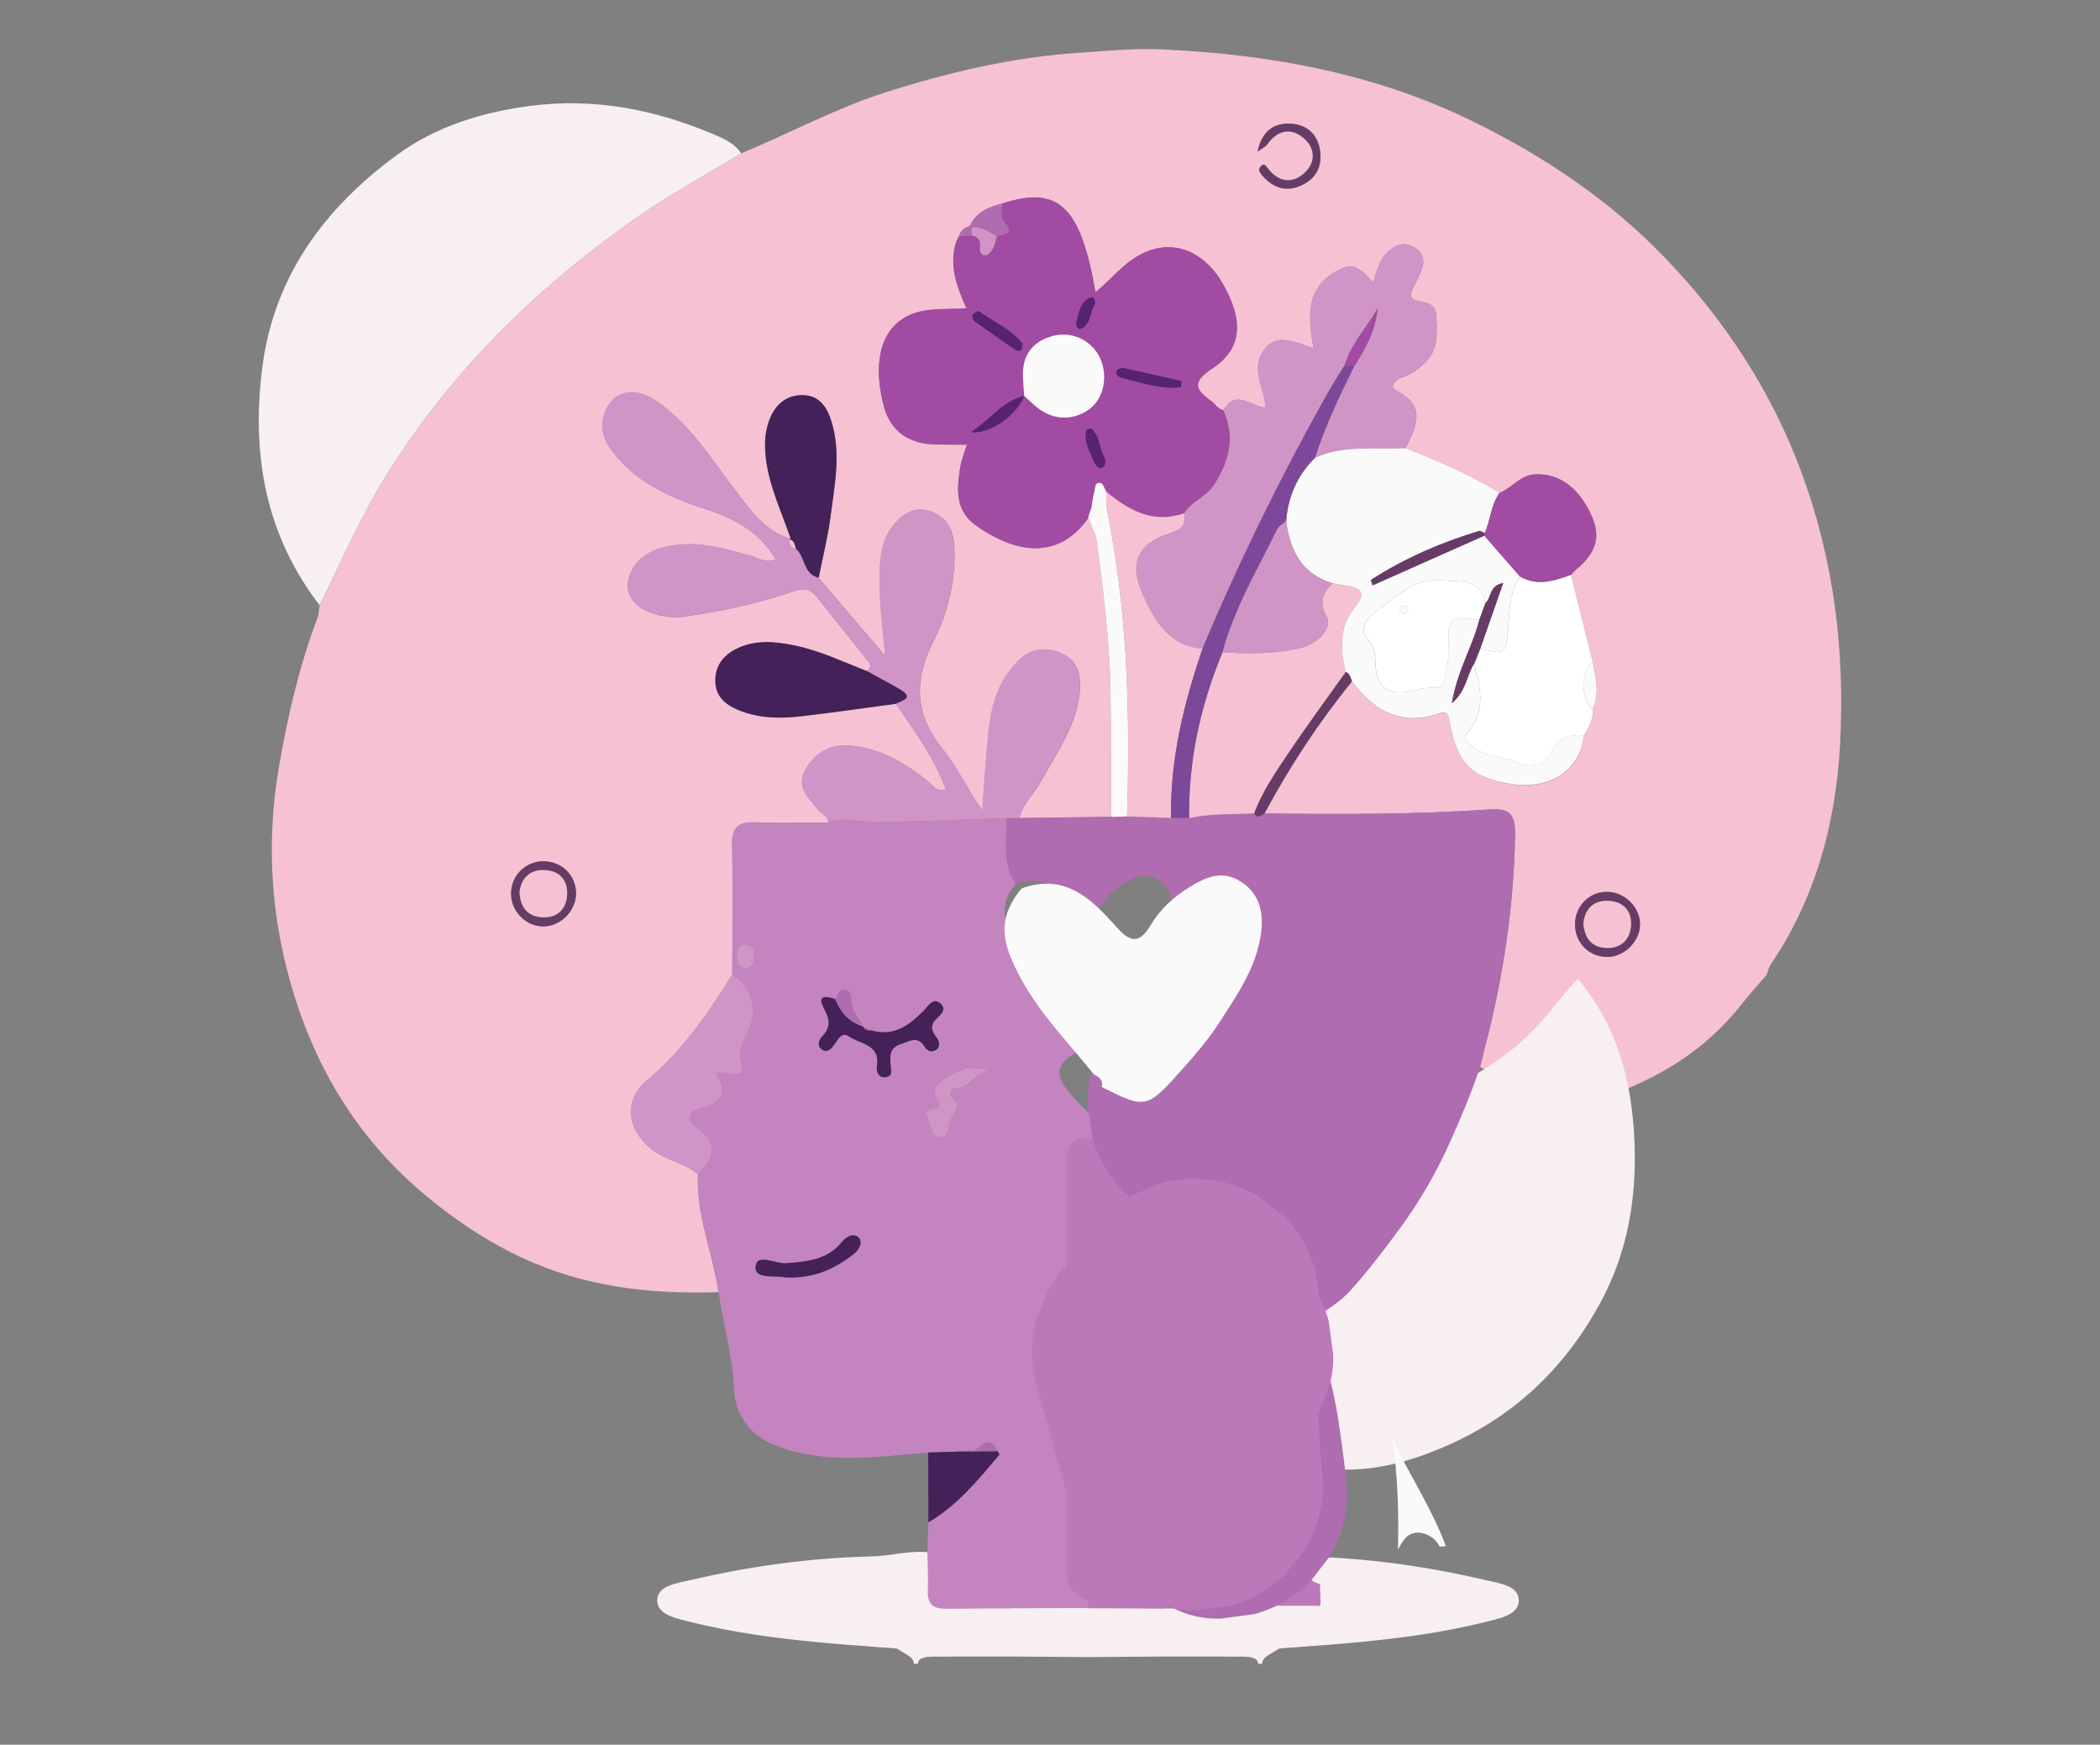<?xml version="1.0" encoding="UTF-8"?> <!-- Generator: Adobe Illustrator 27.9.0, SVG Export Plug-In . SVG Version: 6.00 Build 0) --> <svg xmlns="http://www.w3.org/2000/svg" xmlns:xlink="http://www.w3.org/1999/xlink" version="1.1" id="Layer_1" x="0px" y="0px" viewBox="0 0 500 415.34" style="enable-background:new 0 0 500 415.34;" xml:space="preserve"><rect x="0" y="0" width="500" height="415.34" fill="#808080" stroke="none"/> <style type="text/css"> .st0{fill:#F6C1D3;} .st1{fill:#C484BF;} .st2{fill:#F7EFF1;} .st3{fill:#442158;} .st4{fill:#91869B;} .st5{fill:#AF6CB0;} .st6{fill:#A24BA2;} .st7{fill:#D194C7;} .st8{fill:#FBFAFA;} .st9{fill:#FFFFFF;} .st10{fill:#663C66;} .st11{fill:#BC79B9;} .st12{fill:#7D4899;} .st13{fill:#572371;} </style> <path class="st0" d="M171.09,307.6c-12.41,0.39-24.61-0.49-36.59-4.24c-12.5-3.92-23.3-10.59-33.25-18.86 c-15.05-12.51-25.14-28.44-31-46.93c-5.66-17.87-7.04-36.14-3.87-54.77c2.08-12.19,4.84-24.14,9.21-35.71 c0.35-0.94,0.35-2.01,0.52-3.01c5.23-10.53,9.87-21.36,16.14-31.35c15.6-24.89,36.2-44.93,60.23-61.54 c7.7-5.32,15.97-9.81,23.99-14.68c11.39-4.71,22.26-10.62,34.03-14.41c15.05-4.84,30.31-8.42,46.18-9.53 c6.87-0.48,13.73-1.13,20.58-0.79c25.38,1.24,50.01,5.69,73.13,16.97c17.31,8.44,32.99,18.98,46.35,32.94 c14.05,14.68,24.92,31.32,32.04,50.37c7.87,21.07,10.55,42.97,9.32,65.28c-1.03,18.75-5.82,36.51-16.54,52.31 c-0.46,0.68-0.6,1.57-0.89,2.36c-2.09,2.45-4.27,4.84-6.26,7.37c-8.41,10.64-19.5,17.33-32.1,21.74 c-7.99,2.79-16.54,2.31-24.73,3.97c0.76-4.9-0.74-8.75-5.25-11.18c5.07-18.07,8.12-36.42,8.41-55.25c0.07-4.79-1.29-6.28-6.03-5.95 c-17.86,1.22-35.75,1.15-53.64,0.97c5.97-11.14,12.87-21.66,20.85-31.47c5.27,7.09,11.78,10.82,20.83,7.65 c1.86-0.65,2.17,0.23,2.47,1.96c1.76,9.96,5.11,13.4,14.74,14.89c8.64,1.34,16.15-2.84,17.27-11.58c0.93-1.98,2.29-3.83,1.98-6.21 c1.74-3.79,0.77-7.58,0.02-11.38c-1.73-6.9-3.45-13.79-5.18-20.69c0.34-0.37,0.65-0.78,1.04-1.1c4.82-3.94,6.05-7.68,4.08-12.43 c-2.95-7.11-7.94-10.7-13.69-10.39c-3.63,0.2-5.48,3.27-8.45,4.43c-7.08-4.33-14.66-7.61-22.36-10.64c2.28-4.99,5.28-9.9-2.1-13.67 c-2.15-1.1-0.15-2.74,1.29-3.21c2.21-0.72,3.88-2.01,5.51-3.6c3.29-3.2,2.74-7.21,2.61-11.12c-0.1-3.05-2.68-3.04-4.8-3.62 c-1.67-0.46-1.35-1.67-0.76-2.86c0.67-1.37,1.33-2.75,1.95-4.15c1.08-2.43,0.46-4.5-1.82-5.72c-2.18-1.16-4.22-0.62-6.08,1.15 c-2.08,1.98-2.7,4.61-3.5,7.33c-3.75-4.08-5.08-4.61-8.23-3c-7.88,4.02-7.37,11.04-5.97,18.66c-4.55-1.42-9.13-4.1-12.25,1.05 c-2.58,4.25,0.63,8.7,0.82,13.15c-3.65-0.47-7.12-4.52-10.03,0.54c-1.35-0.16-1.87-1.41-2.81-2.09c-3.98-2.83-4.79-4.55,0.24-7.88 c7.15-4.72,7.44-11.56,2.19-20.51c-3.39-5.79-9.87-10.4-17.74-7.31c-5.19,2.04-8.16,6.35-12.34,9.74 c-3.58-20.54-8.82-25.44-22.15-21.15c-3.21,0.83-6.2,1.98-7.73,5.27c-1.19,0.52-2.31,1.11-2.6,2.55c0,0-0.11,0.13-0.11,0.13 c-0.14,0.24-0.28,0.49-0.42,0.73c-2.05,5.73-0.13,11,2.28,16.29c-4.1,0.28-7.99-0.07-11.52,0.89c-9.76,2.65-10.78,13.29-8.03,22.86 c1.63,5.67,6.05,8.52,12.02,8.66c2.57,0.06,5.13,0.03,7.7,0.05l-0.06-0.06c-0.54,1.79-1.28,3.54-1.58,5.37 c-0.84,5.14-1.3,10.35,3.66,13.88c8.21,5.84,19.13,9.26,26.84-1.8c0.69,1.93,1.74,3.8,2.01,5.79c1.56,11.48,2.97,22.99,3.23,34.58 c0.23,10.28,0.12,20.56,0.16,30.84c-7.28,0.1-14.56,0.2-21.84,0.29c0.81-3.47,3.53-5.81,5.17-8.79c3.86-7.01,8.74-13.6,9.26-22 c0.23-3.67-0.69-6.84-4.46-8.47c-3.92-1.69-7.43-1.01-10.39,1.97c-4.59,4.62-6.27,10.43-6.9,16.77c-0.62,6.21-1.1,12.42-1.45,18.76 c-3.43-4.85-5.85-10.19-9.41-14.6c-6.59-8.16-7.08-16.17-2.42-25.44c3.63-7.21,5.64-15.09,5.07-23.41 c-0.27-3.87-1.99-6.57-5.63-7.82c-3.61-1.24-6.43,0.45-8.65,3.09c-2.4,2.87-3.2,6.34-3.38,10.06c-0.35,7.03,0.6,13.92,1.26,21.24 c-5.28-6.19-10.57-12.37-15.85-18.56c0.97-4.88,2.2-9.74,2.84-14.66c0.97-7.47,2.52-15.01,0.22-22.51 c-1.06-3.45-2.95-6.41-7.14-6.31c-3.88,0.1-6.31,2.4-7.65,5.9c-1.13,2.96-1.21,6.01-0.83,9.14c0.82,6.75,3.76,12.82,5.92,19.15 c-5.94-1.73-9.32-6.5-12.81-11.02c-5.95-7.73-10.99-16.2-19.31-21.87c-5.62-3.83-11.25-2.04-12.6,4.46 c-0.78,3.71,1.33,6.64,3.61,9.27c5.63,6.48,13.28,9.61,21.13,12.2c6.7,2.21,12.51,5.32,16.37,11.85c-2.57,0.89-4.06-0.34-5.64-0.78 c-7.31-2.03-14.58-4.22-22.21-1.73c-3.63,1.18-6.27,3.55-7.17,7.32c-0.88,3.66,1.54,6.21,4.3,7.45c2.66,1.18,5.73,1.83,8.96,1.37 c9.01-1.29,17.87-3.23,26.47-6.17c2.48-0.85,3.87-0.08,5.29,1.72c3.81,4.85,7.68,9.66,11.55,14.46c0.81,1,1.65,1.9,0.11,2.95 c-5.58-2.14-10.98-4.77-16.87-6.01c-4.75-1-9.53-1.51-14.1,0.74c-3.16,1.56-5.09,4.12-5.03,7.73c0.06,3.52,2.3,5.49,5.38,6.79 c4.74,1.99,9.7,2.13,14.67,1.57c7.66-0.86,15.29-1.99,22.93-3.01c4.42,6.47,9.14,12.77,11.9,20.44c-2.47,0.43-3.1-1.07-4.11-1.89 c-5.39-4.4-11.24-7.83-18.31-8.6c-4.93-0.54-8.65,1.49-11.03,5.77c-2.3,4.12,0.82,6.71,3,9.47c0.81,1.02,2.51,1.32,2.42,3.06 c-5.83,0.01-11.66,0.18-17.48-0.04c-4-0.15-5.46,1.29-5.38,5.35c0.21,10.27,0.05,20.55,0.04,30.83 c-5.74,9.26-11.81,18.14-20.34,25.26c-5.63,4.7-4.76,11.51,0.97,16.28c3.36,2.8,7.95,3.15,11.19,6.07 C165.75,289.26,169.68,298.21,171.09,307.6z M129.33,205.03c-4.31,0.01-7.78,3.59-7.65,7.9c0.12,4.1,3.49,7.5,7.52,7.59 c4.14,0.09,7.89-3.57,7.94-7.75C137.21,208.4,133.79,205.02,129.33,205.03z M390.48,220.25c0.14-4.17-3.58-7.92-7.88-7.94 c-4.14-0.02-7.47,3.27-7.59,7.52c-0.13,4.47,3.25,7.98,7.69,7.97C386.65,227.8,390.35,224.21,390.48,220.25z M299.41,36.11 c1.44-1.04,1.94-1.24,2.2-1.6c2.4-3.39,5.5-4.39,8.76-1.68c2.75,2.28,2.98,5.65,0.42,8.17c-2.93,2.87-6.23,2.5-8.86-0.82 c-0.6-0.76-1.01-1.47-1.82-0.49c-0.71,0.85,0.01,1.59,0.56,2.22c2.39,2.72,5.4,3.79,8.78,2.4c3.75-1.55,5.51-4.55,4.81-8.67 c-0.67-3.98-3.45-6.07-7.15-6.19C303.59,29.33,300.56,30.8,299.41,36.11z"></path> <path class="st1" d="M171.09,307.6c-1.41-9.39-5.33-18.34-4.95-28.05c4.02-3.82,5.1-7.46-0.27-11.18c-2.39-1.66-1.99-3.79,0.76-4.46 c5.06-1.23,6.91-3.68,3.9-8.43c2.47-0.85,7.34,2.18,6.03-2.46c-0.91-3.26,0.49-4.99,1.37-6.92c2.57-5.6,1.56-10.61-3.6-14.17 c0.01-10.28,0.17-20.56-0.04-30.83c-0.08-4.07,1.38-5.51,5.38-5.35c5.82,0.22,11.65,0.04,17.48,0.04c4.01-1.47,8.03,0.07,12.04-0.03 c10.14-0.26,20.27-0.65,30.41-0.98c0.22,5.29-1.04,10.78,2.23,15.64c-2.66,3.21-3.47,6.29-1.69,10.63 c2.93,7.16,8.22,12.37,12.9,18.13c0.02,0.89,0.18,1.7,1.11,2.1l0.06-0.18c0.37,3.31,3.15,5.51,3.99,8.61 c-7.02,2.88-7.72,6.11-2.53,11.6c1.99,2.11,3.97,4.22,5.96,6.33c-0.7,1.2,1.25,4-1.98,3.62c-5.42-0.64-5.65,2.55-5.64,6.67 c0.1,30.47,0.07,60.93,0.04,91.4c0,4.57-0.99,9.45,4.86,11.58c0.31,0.11,0.24,1.28,0.34,1.95c-11.33,0.04-22.65,0.02-33.98,0.14 c-3.04,0.03-4.44-1.07-4.34-4.2c0.1-3.08-0.05-6.17-0.1-9.26c0.07-2.37,0.14-4.75,0.2-7.13c6.9-4.02,11.84-10.12,16.89-16.08 c0.09-0.1-0.27-0.57-0.42-0.87c-2.13-4.61-4.14-0.26-6.21,0.08c-0.69,0.01-1.38,0.01-2.08,0.01c-0.36-0.48-0.71-0.46-1.05,0.03 c-2.39,0.07-4.79,0.14-7.18,0.21c-12.28,0.99-24.61,2.99-36.59-1.8c-6.1-2.44-9.43-7.59-9.68-13.55 C174.4,322.59,172.23,315.21,171.09,307.6z M205.48,244.37l-0.05-0.03c-0.93-2.09-2.81-3.71-2.78-6.31c0.01-0.8-0.15-2.29-1.39-2.43 c-1.49-0.18-1.83,1.25-2.37,2.28c-2.05-0.77-4.47-1.11-2.79,2.04c1.44,2.69,1.81,4.55-0.33,6.79c-0.88,0.92-1.3,2.3-0.07,3.16 c1.27,0.88,2.17-0.18,2.93-1.19c0.89-1.19,1.75-3.18,3.54-1.93c2.63,1.85,7.45,1.79,6.61,7.08c-0.21,1.31,0.46,2.97,2.3,2.58 c1.5-0.32,1.09-1.57,0.96-2.87c-0.19-1.94-0.32-4.13,2.39-4.97c2.1-0.65,4.09-2.18,5.76,0.7c0.57,0.98,1.74,1.32,2.69,0.65 c0.98-0.7,0.86-1.9,0.22-2.77c-1.09-1.5-1.9-2.83-0.26-4.5c1.03-1.04,2.76-2.33,0.99-3.81c-1.69-1.41-2.68,0.5-3.71,1.55 c-3.47,3.56-7.17,6.52-12.65,4.9C206.82,244.98,206.15,244.67,205.48,244.37z M186.81,304.08c6.91,0.39,11.89-2,16.47-5.56 c1.38-1.07,2.13-2.81,1.25-3.82c-1.12-1.3-2.98-0.42-3.98,0.85c-3.47,4.39-8.32,4.75-13.36,5.16c-2.57,0.21-7.1-2.55-7.29,0.92 C179.72,304.65,184.91,303.55,186.81,304.08z M235.95,254.86c-5.58-1.22-7.35-0.65-12.1,2.72c-2.52,1.79-0.91,3.37-0.29,5.23 c0.33,0.98-0.99,1.08-1.81,1.26c-0.65,0.14-1.74,0.43-1.35,1.12c1.05,1.87,1.03,4.87,3.18,5.44c2.15,0.57,2.11-2.04,2.57-3.58 c0.58-1.98,3.34-3.78,0.32-6.08c-0.57-0.43-0.02-1.92,0.97-1.88C231.09,259.25,232.2,254.56,235.95,254.86z M177.68,224.84 c-1.45-0.06-2.18,0.65-2.22,2.08c-0.05,1.54-0.09,3.32,1.85,3.59c1.72,0.24,2.17-1.26,2.22-2.69 C179.57,226.45,179.59,225.03,177.68,224.84z"></path> <path class="st2" d="M312.55,266.05c8.19-1.66,16.74-1.18,24.73-3.97c12.61-4.4,23.69-11.09,32.1-21.74c2-2.53,4.17-4.91,6.26-7.37 c9.44,11.23,12.94,24.42,13.52,38.83c0.55,13.69-1.67,26.58-8.31,38.67c-8.44,15.37-20.49,26.78-36.6,33.79 c-8.04,3.5-16.37,5.88-25.27,5.57c-1.61-0.06-3.06,0.34-4.47,1.05c-1.45-1.29-1.86-3.33-2.42-4.87c-2.31-6.29-7.54-10.97-8.97-17.77 c-2.41-11.48-5.38-22.84-5.58-34.66c0,0,0.22,0.08,0.22,0.08c0.42-0.25,0.83-0.5,1.25-0.75c1.51-4.5,6.3-4.83,9.4-7.32 c6.9-5.54,7.96-10.47,3.13-16.8C311.89,267.88,312.22,266.96,312.55,266.05z"></path> <path class="st2" d="M176.45,36.51c-8.01,4.87-16.29,9.36-23.99,14.68c-24.02,16.6-44.63,36.65-60.23,61.54 c-6.26,10-10.91,20.83-16.14,31.35c-12.78-16.66-16.2-35.47-13.72-55.99c2.7-22.31,14.93-38.59,32.24-51.27 c9.23-6.76,20.41-10.18,31.89-11.64c14.89-1.9,29.21,0.83,42.89,6.59C171.83,32.78,174.8,33.92,176.45,36.51z"></path> <path class="st2" d="M279.77,392.25c-5.43,0-6.28-7.09-2.57-9.33c-5.98-0.03-11.97-0.06-17.95-0.09 c-11.33,0.03-22.65,0.02-33.98,0.14c-3.04,0.03-4.44-1.07-4.34-4.2c0.1-3.08-0.05-6.17-0.1-9.26c-4.49-0.44-8.86,0.9-13.3,1 c-14.57,0.34-28.91,2.3-43.07,5.62c-3.23,0.76-8.07,1.27-7.98,4.95c0.08,3.42,4.75,4.24,8.11,5.08c19.71,4.87,39.93,5.42,60.01,7.11 c13.52,1.13,27.1,1.28,40.68,1.12c10.16-0.12,20.32-0.02,30.48-0.03c1.75,0,3.79,0.22,3.79,1.7c0.32,0.01,0.64,0.03,0.95,0.05 c0.04-1.52,1.68-2.22,2.88-2.93c0.51-0.3,1-0.61,1.49-0.93H279.77z"></path> <path class="st2" d="M238.33,392.25c5.43,0,6.28-7.09,2.57-9.33c5.98-0.03,11.97-0.06,17.95-0.09c11.33,0.03,22.65,0.02,33.98,0.14 c3.04,0.03,4.44-1.07,4.34-4.2c-0.1-3.08,0.05-6.17,0.1-9.26c4.49-0.44,8.86,0.9,13.3,1c14.57,0.34,28.91,2.3,43.07,5.62 c3.23,0.76,8.07,1.27,7.98,4.95c-0.08,3.42-4.75,4.24-8.11,5.08c-19.71,4.87-39.93,5.42-60.01,7.11 c-13.52,1.13-27.1,1.28-40.68,1.12c-10.16-0.12-20.32-0.02-30.48-0.03c-1.75,0-3.79,0.22-3.79,1.7c-0.32,0.01-0.64,0.03-0.95,0.05 c-0.04-1.52-1.68-2.22-2.88-2.93c-0.51-0.3-1-0.61-1.49-0.93H238.33z"></path> <path class="st3" d="M221,345.77c2.39-0.07,4.79-0.14,7.18-0.21c0.35-0.01,0.7-0.02,1.05-0.03c0.69-0.01,1.38-0.01,2.08-0.01 c2.07-0.03,4.14-0.05,6.21-0.08c0.15,0.3,0.5,0.77,0.42,0.87c-5.06,5.96-9.99,12.06-16.89,16.08 C221.02,356.85,221.01,351.31,221,345.77z"></path> <path class="st4" d="M274.77,426.44c-0.31,0.04-0.61,0.07-0.92,0.1c0.19-0.27,0.38-0.54,0.58-0.81 C274.54,425.97,274.66,426.21,274.77,426.44z"></path> <path class="st5" d="M258.18,249.69c-0.83-3.1-3.62-5.3-3.99-8.61c6.91,3.45,6.94,3.48,12.78-3.11c1.93-2.18,3.85-4.44,5.42-6.88 c2.7-4.18,5.6-8.35,6.37-13.43c0.48-3.19,0.05-6.22-2.96-8.23c-2.95-1.97-5.59-0.75-8.17,0.85c-2.38,1.48-4.46,3.4-5.85,5.75 c-1.85,3.13-3.3,2.6-5.37,0.27c-3.85-4.35-7.97-8.31-14.6-5.9c-3.27-4.85-2.01-10.35-2.23-15.64c1.03-0.01,2.07-0.03,3.1-0.04 c7.28-0.1,14.56-0.2,21.84-0.29c1.27-0.03,2.54-0.06,3.81-0.09c3.5,0.12,6.99,0.25,10.49,0.37c1.43,0,2.86,0,4.29,0 c5.11-1.06,10.3-0.87,15.47-1.09c0.81,1.28,1.64,0.57,2.46,0.02c17.89,0.18,35.78,0.25,53.64-0.97c4.74-0.33,6.1,1.16,6.03,5.95 c-0.29,18.83-3.35,37.18-8.41,55.25c-1.83-0.83-2.53-2.38-2.2-4.21c0.85-4.64-1.46-7.39-5.52-8.47 c-7.31-1.96-12.12-6.23-15.23-13.18c-2.04-4.56-6.89-4.42-10.01-0.32c-4.99,3.77-5.1,5.76-0.37,9.8c1.19,1.02,1.36,2.26,1.41,3.63 c-11.46-0.62-19.4,4.24-23.6,15.05c-0.61,1.58-1.75,2.95-2.4,4.52c-1.37,3.3-3.36,3.79-6.52,2.21c-4.87-2.43-9.54-5.45-15.18-5.97 C268.32,253.58,263.68,250.79,258.18,249.69z"></path> <path class="st6" d="M238.68,48.41c13.33-4.29,18.57,0.61,22.15,21.15c4.18-3.39,7.15-7.7,12.34-9.74 c7.87-3.09,14.35,1.53,17.74,7.31c5.25,8.96,4.96,15.8-2.19,20.51c-5.04,3.32-4.22,5.05-0.24,7.88c0.94,0.67,1.47,1.93,2.81,2.09 c2.9,6.43,1.42,12.22-2.27,17.88c-1.86,2.84-5.32,3.81-7.04,6.69c-7.37,2.59-13.13-0.66-18.56-5.11c-0.43-0.72-0.73-1.91-1.32-2.06 c-1.47-0.39-1.29,1.14-1.52,1.95c-0.36,1.28-0.48,2.64-0.71,3.96c-0.17,0.48-0.34,0.96-0.51,1.44c-0.12,0.28-0.19,0.57-0.21,0.87 c-7.71,11.06-18.63,7.65-26.84,1.8c-4.96-3.53-4.51-8.74-3.66-13.88c0.3-1.83,1.04-3.58,1.58-5.37c0.06-0.14,0.13-0.28,0.19-0.42 c-0.04,0.16-0.09,0.32-0.13,0.47c-2.57-0.01-5.13,0.02-7.7-0.05c-5.97-0.15-10.39-3-12.02-8.66c-2.75-9.57-1.73-20.21,8.03-22.86 c3.53-0.96,7.42-0.61,11.52-0.89c-2.41-5.29-4.33-10.56-2.29-16.29c0.19-0.21,0.34-0.45,0.42-0.73c0,0,0.11-0.13,0.1-0.13 c1.01-0.06,2.02-0.12,3.03-0.18c1.41,0.23,2.05,1.02,1.98,2.49c-0.05,1-0.09,2.33,1.35,2.23c0.63-0.04,1.36-0.96,1.73-1.65 c0.47-0.87,0.62-1.92,0.92-2.88c1.73-0.51,4.32-0.47,1.75-3.37C238.02,51.65,238.55,49.93,238.68,48.41z M243.89,94.27 c1.13,1.02,2.19,2.14,3.42,3.03c3.72,2.73,7.94,2.74,11.54,0.45c4.13-2.62,5.07-8.54,2.88-12.85c-2.05-4.03-6.74-6.18-11.34-4.85 c-4.68,1.36-7.04,4.64-6.85,9.59c0.06,1.53,0.2,3.07,0.3,4.6c-5.22,1.23-8.08,5.64-12.76,8.68 C235.77,103.47,242.19,98.76,243.89,94.27z M233,74.02c-0.5,0.25-1.08,0.36-1.3,0.7c-0.41,0.62-0.24,1.36,0.37,1.8 c3.17,2.27,6.36,4.51,9.56,6.73c0.6,0.42,1.34,0.51,1.72-0.25c0.2-0.39,0.21-1.15-0.04-1.45C240.49,78.24,236.49,76.55,233,74.02z M281.18,92.2c0.07-0.5,0.15-1.01,0.22-1.51c-4.57-1.04-9.14-2.11-13.73-3.08c-0.54-0.12-1.53,0.12-1.74,0.5 c-0.54,0.98,0.31,1.66,1.11,1.85C271.7,91.08,276.31,92.81,281.18,92.2z M263.18,109.27c-1.36-2.05-1.1-5.2-3.3-7.26 c-0.16-0.15-1.16,0.18-1.23,0.44c-0.79,2.86,0.98,5.14,1.84,7.64c0.05,0.16,0.16,0.31,0.27,0.43c0.44,0.49,0.84,1.15,1.65,0.83 C263.16,111.06,263.2,110.36,263.18,109.27z M260.77,72.34c0.03-0.92-0.36-1.8-1.04-1.56c-2.63,0.95-2.79,3.59-3.47,5.78 c-0.26,0.83,0.27,2.15,1.18,1.72C259.91,77.14,259.45,74.13,260.77,72.34z"></path> <path class="st7" d="M242.69,194.73c-1.03,0.01-2.07,0.03-3.1,0.04c-10.13,0.34-20.27,0.73-30.41,0.98 c-4.01,0.1-8.03-1.44-12.04,0.03c0.1-1.74-1.61-2.04-2.42-3.06c-2.18-2.76-5.3-5.35-3-9.47c2.39-4.28,6.1-6.31,11.03-5.77 c7.08,0.77,12.92,4.2,18.31,8.6c1.01,0.82,1.64,2.32,4.11,1.89c-2.76-7.67-7.48-13.97-11.9-20.44c1.68-0.82,4.45-1.4,0.88-3.48 c-2.58-1.5-5.23-2.89-7.85-4.33c1.54-1.04,0.69-1.95-0.11-2.95c-3.87-4.8-7.74-9.61-11.55-14.46c-1.42-1.8-2.81-2.57-5.29-1.72 c-8.6,2.95-17.45,4.88-26.47,6.17c-3.23,0.46-6.3-0.18-8.96-1.37c-2.76-1.23-5.18-3.78-4.3-7.45c0.9-3.77,3.55-6.14,7.17-7.32 c7.63-2.49,14.91-0.3,22.21,1.73c1.59,0.44,3.07,1.67,5.64,0.78c-3.86-6.53-9.67-9.64-16.37-11.85c-7.85-2.59-15.5-5.72-21.13-12.2 c-2.29-2.63-4.39-5.56-3.61-9.27c1.36-6.5,6.98-8.29,12.6-4.46c8.33,5.67,13.36,14.14,19.31,21.87c3.48,4.52,6.87,9.29,12.8,11.02 c0,0-0.34,0.19-0.34,0.19c-0.08,1.14,0.31,1.95,1.55,2.14c2.29,1.94,1.77,6.08,5.43,6.95c5.28,6.19,10.57,12.37,15.85,18.56 c-0.67-7.31-1.61-14.21-1.26-21.24c0.18-3.72,0.98-7.19,3.38-10.06c2.21-2.65,5.03-4.34,8.65-3.09c3.64,1.25,5.37,3.95,5.63,7.82 c0.57,8.31-1.44,16.19-5.07,23.41c-4.66,9.27-4.17,17.28,2.42,25.44c3.57,4.41,5.99,9.75,9.41,14.6c0.34-6.34,0.82-12.55,1.45-18.76 c0.64-6.34,2.32-12.15,6.9-16.77c2.96-2.98,6.47-3.66,10.39-1.97c3.77,1.63,4.69,4.8,4.46,8.47c-0.52,8.4-5.39,14.99-9.26,22 C246.22,188.92,243.5,191.27,242.69,194.73z"></path> <path class="st7" d="M281.97,122.19c1.72-2.88,5.18-3.85,7.04-6.69c3.69-5.66,5.17-11.45,2.27-17.88c2.91-5.06,6.38-1.01,10.03-0.54 c-0.19-4.45-3.39-8.89-0.82-13.15c3.12-5.16,7.7-2.48,12.25-1.05c-1.39-7.62-1.91-14.64,5.97-18.66c3.15-1.61,4.48-1.07,8.23,3 c0.8-2.71,1.42-5.35,3.5-7.33c1.86-1.77,3.91-2.31,6.08-1.15c2.28,1.22,2.9,3.29,1.82,5.72c-0.62,1.4-1.28,2.78-1.95,4.15 c-0.59,1.2-0.91,2.41,0.76,2.86c2.13,0.58,4.7,0.57,4.8,3.62c0.13,3.91,0.68,7.93-2.61,11.12c-1.63,1.58-3.3,2.88-5.51,3.6 c-1.44,0.47-3.44,2.11-1.29,3.21c7.39,3.77,4.38,8.68,2.1,13.67c-7.22,0.41-14.63-0.9-21.55,2.28c2.43-7.57,5.82-14.73,9.35-21.83 c2.74-4.2,5.08-8.55,5.54-13.69c-2.63,4.54-6.32,8.42-7.87,13.55c-1.42,2.33-2.92,4.61-4.25,6.99 c-10.98,19.59-20.87,39.71-29.55,60.42c-7.88-0.58-11.26-6.45-14.09-12.51c-3.6-7.71-1.53-12.55,6.57-15.07 C281.71,125.93,282.25,124.65,281.97,122.19z"></path> <path class="st8" d="M313.1,108.98c6.93-3.18,14.33-1.87,21.55-2.29c7.7,3.03,15.28,6.31,22.36,10.64c-2.05,2.87-2.13,6.45-3.5,9.57 c-0.46-0.18-1-0.61-1.38-0.49c-9.08,2.74-17.7,6.49-25.69,11.62c-0.08,0.05,0.14,0.56,0.35,1.33c8.92-3.97,17.77-7.91,26.62-11.84 c2.82,3.24,5.64,6.47,8.46,9.71c-2.4,3.51-2.45,7.79-2.74,11.62c-0.5,6.7-0.45,7.19-6.7,5.58c1.77-5.07,3.55-10.13,5.47-15.64 c-3.45,0.61-2.74,3.54-4.25,4.78c-1.26-6.09-6.46-5.02-10.51-5.44c-5.69-0.59-9.97,3.17-14.02,6.29c-1.97,1.52-6.03,4.36-3.81,7.2 c1.68,2.16,2.14,3.89,2.18,6.19c0.08,5.47,2.69,7.8,7.99,6.77c2.02-0.39,3.97-0.95,6.05-0.9c1.08,0.03,2.13-0.24,2.34-1.51 c0.44-2.68,1.19-5.4,1.08-8.07c-0.29-7.17-0.22-7.37,7.25-6.55c-1.56,6.28-5.19,11.94-6.54,19.88c3.69-3.31,3.54-6.9,5.32-9.44 c1.53,5.56,2.82,11.13-1.37,16.16c-1.32,1.59-1.01,1.92,0.65,3.33c3.22,2.74,7.16,2.41,10.51,3.84c4.2,1.8,6.81,0.75,8.68-2.55 c1.86-3.29,4.41-4.04,7.74-3.69c-1.12,8.74-8.63,12.91-17.27,11.58c-9.63-1.49-12.97-4.93-14.74-14.89 c-0.3-1.72-0.61-2.61-2.47-1.96c-9.05,3.17-15.55-0.56-20.83-7.65c-0.38-0.82-0.46-1.85-1.52-2.22c-1.27-5.32-1.55-10.76,2.04-15.16 c3.16-3.86,1.62-4.82-2.16-5.39c-1.01-0.15-2.02-0.36-3.02-0.55c-7.34-2.23-10.08-7.86-11.01-14.84 C306.72,118.18,308.88,113.11,313.1,108.98z"></path> <path class="st9" d="M377.21,175.1c-3.33-0.35-5.88,0.4-7.74,3.69c-1.86,3.3-4.48,4.34-8.68,2.55c-3.35-1.43-7.29-1.1-10.51-3.84 c-1.66-1.42-1.97-1.75-0.65-3.33c4.18-5.04,2.9-10.61,1.37-16.16c0.48-1.19,0.96-2.39,1.44-3.58c6.25,1.62,6.2,1.12,6.7-5.58 c0.29-3.82,0.34-8.11,2.74-11.61c4.13,2.4,8.15,1.06,12.16-0.39c1.73,6.9,3.45,13.79,5.18,20.69c-2.94,2.8-2.95,8.53-0.02,11.38 C379.5,171.27,378.14,173.12,377.21,175.1z"></path> <path class="st7" d="M174.32,231.94c5.16,3.55,6.17,8.56,3.6,14.17c-0.88,1.92-2.28,3.65-1.37,6.92c1.3,4.64-3.57,1.61-6.03,2.46 c3.01,4.75,1.16,7.19-3.9,8.43c-2.75,0.67-3.15,2.8-0.76,4.46c5.37,3.72,4.29,7.36,0.27,11.18c-3.23-2.92-7.83-3.27-11.19-6.07 c-5.72-4.77-6.59-11.59-0.97-16.28C162.51,250.08,168.59,241.19,174.32,231.94z"></path> <path class="st3" d="M206.32,159.71c2.62,1.44,5.27,2.82,7.85,4.33c3.57,2.08,0.8,2.67-0.88,3.48c-7.64,1.02-15.27,2.15-22.93,3.01 c-4.96,0.56-9.92,0.42-14.67-1.57c-3.08-1.29-5.32-3.26-5.38-6.79c-0.06-3.61,1.87-6.17,5.03-7.73c4.57-2.26,9.34-1.74,14.1-0.74 C195.34,154.94,200.74,157.57,206.32,159.71z"></path> <path class="st3" d="M194.91,137.53c-3.66-0.87-3.14-5.01-5.43-6.95c-0.34-0.84-0.3-1.95-1.55-2.14c0,0,0.33-0.19,0.34-0.19 c-2.16-6.32-5.1-12.4-5.92-19.15c-0.38-3.13-0.3-6.18,0.83-9.14c1.34-3.5,3.78-5.81,7.65-5.9c4.2-0.11,6.09,2.86,7.14,6.31 c2.3,7.49,0.75,15.03-0.22,22.51C197.11,127.79,195.88,132.64,194.91,137.53z"></path> <path class="st6" d="M374.04,136.83c-4.01,1.45-8.02,2.79-12.16,0.39c-2.82-3.24-5.64-6.47-8.46-9.7c-0.07-0.21-0.04-0.42,0.1-0.61 c1.37-3.11,1.45-6.7,3.5-9.57c2.97-1.16,4.82-4.23,8.45-4.43c5.75-0.32,10.75,3.28,13.69,10.39c1.97,4.75,0.73,8.49-4.08,12.43 C374.69,136.04,374.38,136.46,374.04,136.83z"></path> <path class="st8" d="M259.14,123.24c0.02-0.3,0.09-0.59,0.21-0.87c0.17-0.48,0.34-0.96,0.51-1.44c0.22-1.32,0.34-2.68,0.71-3.96 c0.23-0.81,0.05-2.34,1.52-1.95c0.58,0.15,0.89,1.34,1.32,2.06c0.03,1.37-0.14,2.79,0.13,4.11c4.94,24.17,5.58,48.62,4.81,73.17 c-1.27,0.03-2.54,0.06-3.81,0.09c-0.04-10.28,0.07-20.57-0.16-30.84c-0.26-11.59-1.67-23.1-3.23-34.58 C260.88,127.04,259.83,125.16,259.14,123.24z"></path> <path class="st10" d="M320.39,159.96c1.05,0.37,1.14,1.4,1.52,2.22c-7.98,9.81-14.88,20.33-20.85,31.47 c-0.83,0.55-1.65,1.26-2.46-0.02c1.91-5.19,5.05-9.72,8.09-14.26C311.09,172.8,315.8,166.42,320.39,159.96z"></path> <path class="st10" d="M129.33,205.03c4.45-0.01,7.87,3.38,7.82,7.75c-0.05,4.18-3.8,7.84-7.94,7.75c-4.03-0.09-7.4-3.49-7.52-7.59 C121.55,208.62,125.02,205.04,129.33,205.03z M123.7,212.35c0.18,3.84,2.14,5.97,5.74,6.02c3.4,0.05,5.45-2.07,5.59-5.42 c0.15-3.69-2.03-5.8-5.65-5.83C126,207.09,124.12,209.15,123.7,212.35z"></path> <path class="st10" d="M390.48,220.25c-0.13,3.96-3.83,7.55-7.78,7.55c-4.43,0-7.82-3.51-7.69-7.97c0.12-4.25,3.45-7.54,7.59-7.52 C386.9,212.33,390.62,216.08,390.48,220.25z M376.99,219.77c0.28,3.7,2.12,5.91,5.8,5.89c3.44-0.02,5.4-2.26,5.55-5.5 c0.15-3.33-1.83-5.52-5.23-5.71C379.49,214.25,377.43,216.23,376.99,219.77z"></path> <path class="st10" d="M299.41,36.11c1.16-5.31,4.19-6.78,7.7-6.67c3.7,0.12,6.49,2.2,7.15,6.19c0.69,4.12-1.06,7.12-4.81,8.67 c-3.38,1.4-6.39,0.33-8.78-2.4c-0.55-0.63-1.27-1.37-0.56-2.22c0.82-0.98,1.23-0.27,1.82,0.49c2.63,3.32,5.93,3.69,8.86,0.82 c2.57-2.51,2.33-5.89-0.42-8.17c-3.26-2.7-6.37-1.7-8.76,1.68C301.34,34.88,300.85,35.08,299.41,36.11z"></path> <path class="st5" d="M238.68,48.41c-0.13,1.52-0.65,3.24,0.42,4.45c2.57,2.9-0.02,2.86-1.75,3.37c-1.9-0.96-3.63-2.39-5.97-2.05 c-0.15-0.16-0.29-0.33-0.43-0.5C232.48,50.39,235.47,49.24,238.68,48.41z"></path> <path class="st8" d="M379.19,168.89c-2.92-2.85-2.91-8.58,0.02-11.38C379.96,161.31,380.93,165.1,379.19,168.89z"></path> <path class="st5" d="M231.38,56.05c-1.01,0.06-2.02,0.12-3.03,0.18c0.3-1.43,1.41-2.03,2.6-2.55c0.14,0.17,0.28,0.33,0.43,0.49 C231.38,54.8,231.38,55.43,231.38,56.05z"></path> <path class="st5" d="M228.24,56.36c-0.08,0.28-0.23,0.52-0.42,0.73C227.96,56.85,228.1,56.61,228.24,56.36z"></path> <path class="st11" d="M279.77,382.25h33.19c0.38,0,0.74,0.04,1.08,0.1c0.13-0.15,0.26-0.29,0.38-0.44 c-0.05-1.62-0.09-3.24-0.13-4.85c-2.77-0.53-3.14-2.44-3.38-4.93c-0.98-10.03-2.2-20.04-3.37-30.04 c-1.99-16.96-6.06-33.72-4.84-50.99c-0.59-5.38-2.53-8.57-8.63-5.57c-0.73,0.36-2.13-0.04-2.93-0.54 c-8.38-5.24-17.21-9.82-24.95-16.06c-0.58-0.28-1.17-0.55-1.75-0.83c-0.46,0.87-0.83,0.63-1.15-0.1c-0.56-0.12-1.12-0.25-1.68-0.38 c-0.69,1.19,1.26,3.99-1.98,3.61c-5.42-0.64-5.65,2.55-5.64,6.67c0.1,30.47,0.07,60.93,0.04,91.4c0,4.57-0.99,9.45,4.86,11.58 c0.31,0.11,0.24,1.28,0.34,1.95c5.98,0.03,11.97,0.06,17.95,0.09C277.89,382.51,278.75,382.25,279.77,382.25z"></path> <path class="st3" d="M207.48,245.28c5.48,1.62,9.18-1.35,12.65-4.9c1.03-1.05,2.02-2.96,3.71-1.55c1.77,1.48,0.03,2.77-0.99,3.81 c-1.65,1.67-0.84,3,0.26,4.5c0.64,0.87,0.76,2.08-0.22,2.77c-0.95,0.68-2.12,0.33-2.69-0.65c-1.67-2.88-3.66-1.36-5.76-0.7 c-2.71,0.84-2.58,3.04-2.39,4.97c0.13,1.3,0.54,2.56-0.96,2.87c-1.85,0.39-2.51-1.27-2.3-2.58c0.84-5.28-3.98-5.22-6.61-7.08 c-1.78-1.25-2.64,0.74-3.54,1.93c-0.76,1.01-1.67,2.07-2.93,1.19c-1.23-0.86-0.81-2.24,0.07-3.16c2.13-2.24,1.77-4.1,0.33-6.79 c-1.69-3.15,0.74-2.81,2.79-2.04c1.23,3.11,3.26,5.41,6.54,6.46c0,0,0.05,0.03,0.05,0.03C205.91,245.2,206.64,245.37,207.48,245.28z "></path> <path class="st3" d="M186.81,304.08c-1.9-0.53-7.09,0.57-6.92-2.45c0.19-3.47,4.72-0.71,7.29-0.92c5.04-0.41,9.89-0.77,13.36-5.16 c1-1.27,2.86-2.15,3.98-0.85c0.88,1.01,0.13,2.75-1.25,3.82C198.69,302.07,193.72,304.47,186.81,304.08z"></path> <path class="st7" d="M235.95,254.86c-3.75-0.3-4.86,4.39-8.51,4.24c-0.99-0.04-1.54,1.45-0.97,1.88c3.02,2.3,0.26,4.1-0.32,6.08 c-0.45,1.54-0.41,4.15-2.57,3.58c-2.15-0.57-2.13-3.58-3.18-5.44c-0.39-0.69,0.7-0.98,1.35-1.12c0.82-0.18,2.13-0.28,1.81-1.26 c-0.62-1.86-2.24-3.45,0.29-5.23C228.6,254.21,230.37,253.64,235.95,254.86z"></path> <path class="st5" d="M205.43,244.34c-3.28-1.04-5.31-3.35-6.54-6.46c0.54-1.03,0.89-2.46,2.37-2.28c1.24,0.15,1.4,1.63,1.39,2.43 C202.61,240.63,204.5,242.25,205.43,244.34z"></path> <path class="st7" d="M177.68,224.84c1.91,0.19,1.89,1.61,1.84,2.97c-0.05,1.43-0.5,2.94-2.22,2.69c-1.93-0.27-1.89-2.04-1.85-3.59 C175.5,225.49,176.23,224.78,177.68,224.84z"></path> <path class="st5" d="M237.51,345.44c-2.07,0.03-4.14,0.05-6.21,0.08C233.37,345.18,235.38,340.83,237.51,345.44z"></path> <path class="st5" d="M207.48,245.28c-0.85,0.09-1.58-0.08-2.01-0.91C206.15,244.67,206.82,244.98,207.48,245.28z"></path> <path class="st5" d="M253.03,239.16c0.9,0.42,1.51,0.99,1.11,2.1C253.2,240.86,253.04,240.05,253.03,239.16z"></path> <path class="st5" d="M229.23,345.54c-0.35,0.01-0.7,0.02-1.05,0.03C228.51,345.08,228.86,345.06,229.23,345.54z"></path> <path class="st0" d="M342.78,292.67c0.42-0.25,0.83-0.5,1.25-0.75C343.61,292.17,343.19,292.42,342.78,292.67z"></path> <path class="st8" d="M331.57,342.65c1.17,8.67,1.54,17.43,1.26,26.29c0.43-0.89,0.96-1.75,1.61-2.59c2.13-2.71,6.25-1.36,7.85,1.01 c0.18,0.27,0.34,0.53,0.49,0.8c0.5-0.04,0.99-0.07,1.48-0.09C340.97,359.19,335.65,351.21,331.57,342.65z"></path> <path class="st0" d="M320.39,159.96c-4.58,6.46-9.3,12.84-13.71,19.42c-3.04,4.54-6.18,9.06-8.09,14.26 c-5.17,0.22-10.36,0.03-15.47,1.09c-0.16-13.72,2.71-26.82,7.96-39.45c6.13,0.36,12.25,0.42,18.29-0.95 c4.32-0.98,8.04-4.78,6.49-7.58c-1.94-3.51-0.85-5.57,1.38-7.89c1.01,0.18,2.01,0.39,3.02,0.55c3.79,0.57,5.32,1.53,2.16,5.39 C318.83,149.2,319.11,154.64,320.39,159.96z"></path> <path class="st0" d="M268.34,194.35c0.78-24.55,0.14-49-4.81-73.17c-0.27-1.32-0.1-2.74-0.13-4.11c5.43,4.45,11.19,7.7,18.56,5.11 c0.28,2.47-0.26,3.75-3.17,4.65c-8.09,2.52-10.16,7.35-6.57,15.07c2.82,6.05,6.21,11.93,14.09,12.51 c-4.45,13.08-7.75,26.36-7.48,40.31C275.34,194.6,271.84,194.48,268.34,194.35z"></path> <path class="st12" d="M278.83,194.73c-0.27-13.95,3.03-27.24,7.48-40.31C295,133.7,304.89,113.58,315.87,94 c1.33-2.38,2.83-4.66,4.25-6.99c0.78,0.05,1.56,0.1,2.33,0.14c-3.53,7.1-6.92,14.26-9.35,21.83c-4.23,4.13-6.39,9.2-6.87,15.04 c-0.73,0.67-1.76,1.2-2.16,2.02c-4.66,9.6-10.22,18.8-12.99,29.23c-5.25,12.63-8.12,25.73-7.96,39.45 C281.69,194.73,280.26,194.73,278.83,194.73z"></path> <path class="st8" d="M243.86,94.24c-0.1-1.53-0.24-3.06-0.3-4.6c-0.19-4.95,2.16-8.23,6.85-9.59c4.6-1.33,9.29,0.82,11.34,4.85 c2.19,4.31,1.25,10.23-2.88,12.85c-3.6,2.29-7.82,2.28-11.54-0.45c-1.22-0.9-2.28-2.01-3.42-3.03 C243.89,94.27,243.86,94.24,243.86,94.24z"></path> <path class="st13" d="M233,74.02c3.49,2.53,7.49,4.21,10.31,7.53c0.25,0.3,0.23,1.05,0.04,1.45c-0.38,0.76-1.12,0.66-1.72,0.25 c-3.2-2.22-6.39-4.46-9.56-6.73c-0.61-0.44-0.78-1.18-0.37-1.8C231.92,74.38,232.5,74.28,233,74.02z"></path> <path class="st13" d="M281.18,92.2c-4.87,0.61-9.48-1.12-14.14-2.23c-0.8-0.19-1.65-0.88-1.11-1.85c0.21-0.38,1.2-0.62,1.74-0.5 c4.59,0.97,9.16,2.04,13.73,3.08C281.33,91.19,281.25,91.69,281.18,92.2z"></path> <path class="st13" d="M243.89,94.27c-1.7,4.48-8.13,9.2-12.8,8.64c4.69-3.03,7.55-7.45,12.76-8.68 C243.86,94.24,243.89,94.27,243.89,94.27z"></path> <path class="st13" d="M263.18,109.27c0.02,1.09-0.01,1.78-0.77,2.08c-0.81,0.32-1.21-0.34-1.65-0.83c-0.11-0.12-0.21-0.27-0.27-0.43 c-0.86-2.49-2.63-4.78-1.84-7.64c0.07-0.26,1.08-0.59,1.23-0.44C262.08,104.07,261.82,107.23,263.18,109.27z"></path> <path class="st7" d="M231.38,56.05c0-0.63,0-1.25,0-1.87c2.34-0.34,4.07,1.1,5.97,2.05c-0.29,0.97-0.45,2.01-0.92,2.88 c-0.37,0.69-1.1,1.61-1.73,1.65c-1.44,0.1-1.4-1.23-1.35-2.23C233.42,57.07,232.79,56.28,231.38,56.05z"></path> <path class="st13" d="M260.77,72.34c-1.33,1.78-0.87,4.8-3.33,5.95c-0.9,0.42-1.44-0.89-1.18-1.72c0.68-2.2,0.84-4.83,3.47-5.78 C260.42,70.54,260.81,71.42,260.77,72.34z"></path> <path class="st0" d="M230.29,105.84c0.04-0.16,0.09-0.32,0.13-0.47c-0.06,0.14-0.13,0.28-0.19,0.42 C230.22,105.79,230.29,105.84,230.29,105.84z"></path> <path class="st0" d="M259.86,120.93c-0.17,0.48-0.34,0.96-0.51,1.44C259.52,121.89,259.69,121.41,259.86,120.93z"></path> <path class="st0" d="M187.93,128.44c1.24,0.19,1.21,1.3,1.55,2.14C188.24,130.38,187.85,129.58,187.93,128.44z"></path> <path class="st6" d="M322.46,87.16c-0.78-0.05-1.56-0.09-2.33-0.14c1.55-5.13,5.24-9.01,7.87-13.55 C327.54,78.61,325.19,82.96,322.46,87.16z"></path> <path class="st9" d="M352.22,147.55c-7.46-0.82-7.54-0.62-7.25,6.55c0.11,2.67-0.65,5.38-1.08,8.07c-0.21,1.26-1.26,1.54-2.34,1.51 c-2.08-0.05-4.04,0.51-6.05,0.9c-5.3,1.02-7.91-1.31-7.99-6.77c-0.03-2.31-0.49-4.03-2.18-6.19c-2.21-2.85,1.85-5.69,3.81-7.2 c4.04-3.12,8.33-6.88,14.02-6.29c4.05,0.42,9.25-0.65,10.51,5.44C353.19,144.89,352.7,146.22,352.22,147.55z M334.44,146.14 c0.33-0.4,0.84-0.75,0.8-1.04c-0.04-0.32-0.55-0.78-0.89-0.82c-0.67-0.09-1.34,0.23-1.12,1.06 C333.31,145.65,333.93,145.82,334.44,146.14z"></path> <path class="st7" d="M291.08,155.28c2.77-10.43,8.34-19.63,12.99-29.23c0.4-0.83,1.43-1.36,2.16-2.02 c0.92,6.98,3.67,12.61,11.01,14.84c-2.23,2.31-3.32,4.38-1.38,7.89c1.55,2.8-2.17,6.6-6.49,7.58 C303.32,155.7,297.21,155.63,291.08,155.28z"></path> <path class="st10" d="M352.22,147.55c0.48-1.33,0.97-2.66,1.45-3.99c1.51-1.24,0.8-4.17,4.25-4.78c-1.93,5.5-3.7,10.57-5.47,15.64 c-0.48,1.19-0.96,2.39-1.44,3.58c-1.79,2.53-1.63,6.12-5.32,9.43C347.02,159.49,350.66,153.83,352.22,147.55z"></path> <path class="st10" d="M353.52,126.9c-0.14,0.19-0.17,0.4-0.1,0.61c-8.85,3.93-17.71,7.87-26.62,11.84 c-0.21-0.77-0.43-1.28-0.35-1.33c7.99-5.13,16.62-8.88,25.69-11.62C352.51,126.3,353.05,126.73,353.52,126.9z"></path> <path class="st0" d="M123.7,212.35c0.42-3.21,2.3-5.26,5.68-5.23c3.61,0.04,5.8,2.14,5.65,5.83c-0.14,3.35-2.19,5.47-5.59,5.42 C125.84,218.33,123.88,216.19,123.7,212.35z"></path> <path class="st0" d="M376.99,219.77c0.44-3.54,2.5-5.52,6.12-5.31c3.39,0.19,5.38,2.38,5.23,5.71c-0.15,3.24-2.12,5.48-5.55,5.5 C379.11,225.68,377.28,223.47,376.99,219.77z"></path> <path class="st1" d="M263.29,268.01c0.38,0.03,0.76,0.07,1.15,0.1C263.97,268.98,263.61,268.74,263.29,268.01z"></path> <path class="st8" d="M334.44,146.14c-0.51-0.32-1.13-0.49-1.21-0.8c-0.21-0.82,0.45-1.15,1.12-1.06c0.35,0.05,0.86,0.5,0.89,0.82 C335.28,145.39,334.77,145.74,334.44,146.14z"></path> <g> <g> <path class="st5" d="M302.53,248.86c1.03,17.56-1.92,35.34-8.81,51.55c1.55,0.42,3.11,0.84,4.66,1.26 c1.76-18.78,6.17-37.26,12.96-54.85c-1.61,0-3.21,0-4.82,0c2.39,5.72,1.05,12.35,0.05,18.25c-1.12,6.63-2.71,13.18-4.71,19.6 c1.64,0.22,3.27,0.44,4.91,0.66c-1.54-14.16,1.24-28.56,8.11-41.05c-1.14,0.3-2.28,0.6-3.42,0.9c1.37,0.87,1.57,3.09,1.78,4.54 c0.37,2.65,0.58,5.32,0.7,7.99c0.23,5.4,0.01,10.84-0.75,16.2c1.64,0.22,3.27,0.44,4.91,0.66c-0.2-3.8-0.4-7.6-0.6-11.4 c-0.17-3.2-5.17-3.22-5,0c0.2,3.8,0.4,7.6,0.6,11.4c0.07,1.24,0.9,2.3,2.17,2.46c1.1,0.13,2.57-0.55,2.74-1.79 c0.89-6.29,1.23-12.63,0.85-18.97c-0.18-2.97-0.43-5.99-0.97-8.92c-0.48-2.61-1.61-5.02-3.91-6.49c-1.12-0.71-2.79-0.25-3.42,0.9 c-7.27,13.21-10.43,28.57-8.79,43.57c0.3,2.71,4.02,3.51,4.91,0.66c2.1-6.72,3.73-13.58,4.86-20.54 c1.05-6.46,2.41-13.71-0.21-19.97c-0.96-2.31-3.89-2.42-4.82,0c-6.96,18.02-11.34,36.95-13.14,56.18 c-0.22,2.39,3.7,3.53,4.66,1.26c7.24-17.04,10.57-35.57,9.49-54.07C307.34,245.66,302.34,245.64,302.53,248.86L302.53,248.86z"></path> </g> </g> <g> <g> <path class="st5" d="M276.1,251.2c-1.3,3.56-2.35,7.2-3.12,10.91c-0.39,1.85-0.69,3.72-0.95,5.59c-0.61,4.37-1.28,8.75-1.58,13.15 c0.36,2.66,0.71,5.32,1.07,7.98c0.93,3.9,2.72,7.3,5.37,10.2c1.33,2.25,3.13,4.05,5.38,5.38c2.9,2.65,6.3,4.44,10.2,5.37 c2.66,0.36,5.32,0.71,7.98,1.07c2.66-0.36,5.32-0.71,7.98-1.07c3.9-0.93,7.3-2.72,10.2-5.37c3.27-2.12,5.84-4.92,7.73-8.42 c0.33-0.42,0.62-0.86,0.87-1.33c0.12-0.23,0.22-0.48,0.33-0.72c1.08-2.37,2.3-5.08,3.17-7.54c0.36-1.02,0.58-2.07,0.75-3.14 c0.77-5.04,1.31-10.04,1.77-15.1c0.49-5.35,0.97-10.71,1.46-16.06c-20,0-40,0-60,0c0.11,2.37,0.01,4.72-0.29,7.06 c0.36-2.66,0.71-5.32,1.07-7.98c-0.24,1.72-0.59,3.41-1.04,5.08c9.64-7.34,19.29-14.68,28.93-22.02 c-0.08-0.01-0.15-0.01-0.23-0.02c2.66,0.36,5.32,0.71,7.98,1.07c-0.07-0.02-0.14-0.04-0.21-0.05c2.39,1.01,4.78,2.02,7.17,3.02 c-0.13-0.05-0.26-0.11-0.37-0.2c2.02,1.56,4.05,3.13,6.07,4.69c-0.18-0.15-0.32-0.3-0.46-0.48c1.56,2.02,3.13,4.05,4.69,6.07 c-0.48-0.69-0.84-1.46-1.32-2.15c-1.04-1.51-3.57-4.97-4.85-6.25c-0.97-0.97-5.15-4.21-6.34-4.92c-0.09-0.07-0.19-0.13-0.3-0.18 c-2.39-1.01-4.78-2.02-7.17-3.02c-1.48-0.43-2.56-0.41-4.46-0.67c-3.69-0.5-2.75-0.54-4.46-0.51c-1.62,0.03-6.65,0.77-8.2,1.14 c-2.44,0.98-4.87,2.01-7.27,3.07c-0.07,0.03-0.15,0.06-0.21,0.11c-1.93,1.23-4.65,3.39-6.38,4.9c-0.7,0.61-1.29,1.35-1.99,1.96 c2.02-1.56,4.05-3.13,6.07-4.69c-0.22,0.17-0.43,0.31-0.68,0.44c2.39-1.01,4.78-2.02,7.17-3.02c-0.16,0.08-0.33,0.13-0.5,0.17 c-3.9,0.93-7.3,2.72-10.2,5.37c-3.27,2.12-5.84,4.92-7.73,8.42c-2.19,3.44-3.38,7.16-3.56,11.15c-0.89,3.99-0.71,7.98,0.54,11.96 c1.01,2.39,2.02,4.78,3.02,7.17c2.67,4.51,6.25,8.1,10.76,10.76c2.39,1.01,4.78,2.02,7.17,3.02c5.32,1.43,10.63,1.43,15.95,0 c0.17-0.05,0.33-0.11,0.5-0.17c2.39-1.01,4.78-2.02,7.17-3.02c0.08-0.04,0.16-0.08,0.23-0.12c0.15-0.1,0.29-0.21,0.44-0.32 c2.02-1.56,4.05-3.13,6.07-4.69c0.11-0.09,0.21-0.18,0.31-0.28c0.57-0.55,1.07-1.17,1.68-1.68c-2.02,1.56-4.05,3.13-6.07,4.69 c0.21-0.15,0.39-0.26,0.63-0.36c-2.39,1.01-4.78,2.02-7.17,3.02c0.07-0.02,0.15-0.04,0.22-0.06c-2.66,0.36-5.32,0.71-7.98,1.07 c0.16-0.03,0.31-0.04,0.47-0.02c-2.66-0.36-5.32-0.71-7.98-1.07c0.16,0.02,0.32,0.06,0.47,0.13c-2.39-1.01-4.78-2.02-7.17-3.02 c0.14,0.06,0.27,0.15,0.39,0.25c-2.02-1.56-4.05-3.13-6.07-4.69c0.12,0.1,0.23,0.21,0.33,0.34c-1.56-2.02-3.13-4.05-4.69-6.07 c0.26,0.34,0.47,0.7,0.68,1.07c0.85,1.54,1.8,2.57,2.99,4.12c2.9,3.75,4.1,5.65,8.97,8.27c0.09,0.06,0.18,0.11,0.28,0.14 c2.39,1.01,4.78,2.02,7.17,3.02c2.69,0.87,5.6,0.92,8.42,1.14c2.66-0.36,5.32-0.71,7.98-1.07c3.9-0.93,7.3-2.72,10.2-5.37 c2.25-1.33,4.05-3.13,5.38-5.38c2.65-2.9,4.44-6.3,5.37-10.2c1.21-4.47,1.67-9.2,2.2-13.76c0.24-2.11,0.3-4.24,0.2-6.36 c0.16-4.13-0.71-7.98-2.58-11.56c-1.21-3.72-3.28-6.94-6.2-9.65c-2.72-2.93-5.94-4.99-9.65-6.2c-3.58-1.88-7.43-2.74-11.56-2.58 c-2.66,0.36-5.32,0.71-7.98,1.07c-5.08,1.43-9.49,4-13.24,7.72c-1.56,2.02-3.13,4.05-4.69,6.07c-2.71,4.68-4.08,9.73-4.1,15.14 c-0.69,7.58-1.17,15.22-2.1,22.78c0.36-2.66,0.71-5.32,1.07-7.98c-0.18,1.34-0.45,2.65-0.95,3.91c1.01-2.39,2.02-4.78,3.02-7.17 c-0.32,0.74-0.71,1.41-1.2,2.04c18.63,5.05,37.27,10.09,55.9,15.14c0.12-1.73,0.29-3.46,0.51-5.18c-0.36,2.66-0.71,5.32-1.07,7.98 c0.77-5.63,2.13-11.16,4.08-16.5c1.25-3.99,1.43-7.98,0.54-11.96c-0.18-3.99-1.37-7.71-3.56-11.15c-1.89-3.5-4.46-6.3-7.73-8.42 c-2.9-2.65-6.3-4.44-10.2-5.37c-2.66-0.36-5.32-0.71-7.98-1.07c-5.42,0.02-10.46,1.38-15.14,4.1c-2.02,1.56-4.05,3.13-6.07,4.69 C280.09,241.7,277.52,246.12,276.1,251.2L276.1,251.2z"></path> </g> </g> <g> <g> <path class="st5" d="M288.96,292.66c4.13,0.16,7.98-0.71,11.56-2.58c3.72-1.21,6.94-3.28,9.65-6.2c2.93-2.72,4.99-5.94,6.2-9.65 c1.88-3.58,2.74-7.43,2.58-11.56c-0.36-2.66-0.71-5.32-1.07-7.98c-1.43-5.08-4-9.49-7.72-13.24c-2.02-1.56-4.05-3.13-6.07-4.69 c-4.68-2.71-9.73-4.08-15.14-4.1c-4.13-0.16-7.98,0.71-11.56,2.58c-3.72,1.21-6.94,3.28-9.65,6.2c-2.93,2.72-4.99,5.94-6.2,9.65 c-1.88,3.58-2.74,7.43-2.58,11.56c0.36,2.66,0.71,5.32,1.07,7.98c1.43,5.08,4,9.49,7.72,13.24c2.02,1.56,4.05,3.13,6.07,4.69 C278.5,291.28,283.54,292.64,288.96,292.66L288.96,292.66z"></path> </g> </g> <g> <g> <path class="st5" d="M294.57,237.94c-0.98,2.99-2.08,5.94-3.3,8.84c1.01-2.39,2.02-4.78,3.02-7.17 c-3.76,8.83-8.61,17.14-14.45,24.75c1.56-2.02,3.13-4.05,4.69-6.07c-1.84,2.38-3.77,4.68-5.78,6.9c-2.93,2.72-4.99,5.94-6.2,9.65 c-1.88,3.58-2.74,7.43-2.58,11.56c-0.16,4.13,0.71,7.98,2.58,11.56c1.21,3.72,3.28,6.94,6.2,9.65c2.02,1.56,4.05,3.13,6.07,4.69 c4.68,2.71,9.73,4.08,15.14,4.1c2.66-0.36,5.32-0.71,7.98-1.07c5.08-1.43,9.49-4,13.24-7.72c4.3-4.75,8.23-9.87,12.02-15.03 c2.37-3.23,4.57-6.58,6.58-10.04c2.01-3.46,3.84-7.03,5.47-10.69c2.62-5.88,5.17-11.84,7.18-17.97c1.25-3.99,1.43-7.98,0.54-11.96 c-0.18-3.99-1.37-7.71-3.56-11.15c-1.89-3.5-4.46-6.3-7.73-8.42c-2.9-2.65-6.3-4.44-10.2-5.37c-2.66-0.36-5.32-0.71-7.98-1.07 c-5.42,0.02-10.46,1.38-15.14,4.1c-2.02,1.56-4.05,3.13-6.07,4.69C298.57,228.44,295.99,232.86,294.57,237.94L294.57,237.94z"></path> </g> </g> <g> <g> <path class="st5" d="M255.17,332.75c2.87,7.6,4.87,15.49,5.96,23.55c-0.36-2.66-0.71-5.32-1.07-7.98c0.3,2.32,0.54,4.65,0.69,6.99 c-0.16,4.13,0.71,7.98,2.58,11.56c1.21,3.72,3.28,6.94,6.2,9.65c2.72,2.93,5.94,4.99,9.65,6.2c3.58,1.88,7.43,2.74,11.56,2.58 c2.66-0.36,5.32-0.71,7.98-1.07c5.08-1.43,9.49-4,13.24-7.72c1.56-2.02,3.13-4.05,4.69-6.07c2.71-4.68,4.08-9.73,4.1-15.14 c-0.35-5.17-1.11-10.3-1.83-15.43c-0.37-2.63-0.82-5.24-1.38-7.84c-1.12-5.19-2.64-10.28-4.51-15.25c-0.93-3.9-2.72-7.3-5.37-10.2 c-2.12-3.27-4.92-5.84-8.42-7.73c-3.44-2.19-7.16-3.38-11.15-3.56c-3.99-0.89-7.98-0.71-11.96,0.54 c-2.39,1.01-4.78,2.02-7.17,3.02c-4.51,2.67-8.1,6.25-10.76,10.76c-1.01,2.39-2.02,4.78-3.02,7.17 C253.74,322.12,253.74,327.44,255.17,332.75L255.17,332.75z"></path> </g> </g> <g> <g> <path class="st11" d="M293.23,304.16c1.74,6.85,2.86,13.82,3.3,20.87c0.22,3.47,0.28,6.96,0.19,10.44 c-0.05,1.74-0.13,3.48-0.26,5.21c-0.07,0.95-0.14,1.9-0.24,2.84c-0.04,0.36-0.12,0.42-0.13,0.71c-0.02,0.7-0.91-0.14,0.96-0.33 c0.8,0.61,1.61,1.22,2.41,1.84c-5.08-18.08-7.53-36.79-7.28-55.57c-1.64,0.22-3.27,0.44-4.91,0.66 c3.07,7.43,3.84,15.68,2.03,23.53c-0.46,2-1.07,3.98-1.84,5.89c-0.32,0.8-0.65,1.65-1.12,2.37c0.02-0.04-0.51,0.69-0.52,0.65 c0-0.01,0.55,0.25,0.6,0.21c0.02-0.02-0.93-2.21-0.96-2.28c-0.37-1-0.69-2.01-0.97-3.03c-0.59-2.13-0.98-4.3-1.16-6.5 c-0.11-1.35-1.07-2.5-2.5-2.5c-1.27,0-2.61,1.15-2.5,2.5c0.35,4.25,1.26,8.41,2.9,12.35c0.8,1.92,1.72,3.8,3.96,4.24 c2.21,0.44,4.1-1.07,5.27-2.8c1.06-1.56,1.72-3.51,2.36-5.27c0.67-1.87,1.2-3.79,1.58-5.74c0.77-3.91,1.06-7.93,0.75-11.9 c-0.35-4.48-1.34-8.88-3.05-13.04c-0.48-1.15-1.41-1.99-2.74-1.79c-1.23,0.18-2.15,1.19-2.17,2.46 c-0.26,19.2,2.26,38.42,7.46,56.9c0.27,0.97,1.33,1.94,2.41,1.84c4.52-0.46,4.25-5.74,4.47-9.17c0.26-4.11,0.31-8.23,0.13-12.34 c-0.35-8.28-1.57-16.54-3.61-24.57C297.26,299.72,292.43,301.04,293.23,304.16L293.23,304.16z"></path> </g> </g> <g> <g> <path class="st11" d="M253.74,325.26c-0.11,9.37,0.31,18.74,1.27,28.06c-0.16,4.13,0.71,7.98,2.58,11.56 c1.21,3.72,3.28,6.94,6.2,9.65c2.72,2.93,5.94,4.99,9.65,6.2c3.58,1.88,7.43,2.74,11.56,2.58c2.66-0.36,5.32-0.71,7.98-1.07 c5.08-1.43,9.49-4,13.24-7.72c1.56-2.02,3.13-4.05,4.69-6.07c2.71-4.68,4.08-9.73,4.1-15.14c-0.96-9.32-1.38-18.69-1.27-28.06 c0.16-4.13-0.71-7.98-2.58-11.56c-1.21-3.72-3.28-6.94-6.2-9.65c-2.72-2.93-5.94-4.99-9.65-6.2c-3.58-1.88-7.43-2.74-11.56-2.58 c-2.66,0.36-5.32,0.71-7.98,1.07c-5.08,1.43-9.49,4-13.24,7.72c-1.56,2.02-3.13,4.05-4.69,6.07 C255.12,314.8,253.75,319.84,253.74,325.26L253.74,325.26z"></path> </g> </g> <g> <g> <path class="st11" d="M287.43,352.4c4.13,0.16,7.98-0.71,11.56-2.58c3.72-1.21,6.94-3.28,9.65-6.2c2.93-2.72,4.99-5.94,6.2-9.65 c1.88-3.58,2.74-7.43,2.58-11.56c-0.36-2.66-0.71-5.32-1.07-7.98c-1.43-5.08-4-9.49-7.72-13.24c-2.02-1.56-4.05-3.13-6.07-4.69 c-4.68-2.71-9.73-4.08-15.14-4.1c-4.13-0.16-7.98,0.71-11.56,2.58c-3.72,1.21-6.94,3.28-9.65,6.2c-2.93,2.72-4.99,5.94-6.2,9.65 c-1.88,3.58-2.74,7.43-2.58,11.56c0.36,2.66,0.71,5.32,1.07,7.98c1.43,5.08,4,9.49,7.72,13.24c2.02,1.56,4.05,3.13,6.07,4.69 C276.96,351.02,282.01,352.39,287.43,352.4L287.43,352.4z"></path> </g> </g> <g> <g> <path class="st11" d="M284.36,340.66c4.13,0.16,7.98-0.71,11.56-2.58c3.72-1.21,6.94-3.28,9.65-6.2c2.93-2.72,4.99-5.94,6.2-9.65 c1.88-3.58,2.74-7.43,2.58-11.56c-0.36-2.66-0.71-5.32-1.07-7.98c-1.43-5.08-4-9.49-7.72-13.24c-2.02-1.56-4.05-3.13-6.07-4.69 c-4.68-2.71-9.73-4.08-15.14-4.1c-4.13-0.16-7.98,0.71-11.56,2.58c-3.72,1.21-6.94,3.28-9.65,6.2c-2.93,2.72-4.99,5.94-6.2,9.65 c-1.88,3.58-2.74,7.43-2.58,11.56c0.36,2.66,0.71,5.32,1.07,7.98c1.43,5.08,4,9.49,7.72,13.24c2.02,1.56,4.05,3.13,6.07,4.69 C273.9,339.28,278.95,340.64,284.36,340.66L284.36,340.66z"></path> </g> </g> <g> <g> <path class="st11" d="M246.82,329.81c2.56,9.14,5.11,18.29,7.67,27.43c0.93,3.9,2.72,7.3,5.37,10.2c2.12,3.27,4.92,5.84,8.42,7.73 c3.44,2.19,7.16,3.38,11.15,3.56c3.99,0.89,7.98,0.71,11.96-0.54c2.39-1.01,4.78-2.02,7.17-3.02c4.51-2.67,8.1-6.25,10.76-10.76 c1.01-2.39,2.02-4.78,3.02-7.17c1.43-5.32,1.43-10.63,0-15.95c-2.56-9.14-5.11-18.29-7.67-27.43c-0.93-3.9-2.72-7.3-5.37-10.2 c-2.12-3.27-4.92-5.84-8.42-7.73c-3.44-2.19-7.16-3.38-11.15-3.56c-3.99-0.89-7.98-0.71-11.96,0.54 c-2.39,1.01-4.78,2.02-7.17,3.02c-4.51,2.67-8.1,6.25-10.76,10.76c-1.01,2.39-2.02,4.78-3.02,7.17 C245.39,319.18,245.39,324.49,246.82,329.81L246.82,329.81z"></path> </g> </g> <path class="st8" d="M243.25,211.49c10.22-3.72,16.56,2.39,22.49,9.09c3.18,3.59,5.42,4.42,8.27-0.41c2.15-3.63,5.35-6.59,9.01-8.87 c3.97-2.47,8.04-4.35,12.59-1.31c4.64,3.1,5.31,7.78,4.56,12.69c-1.19,7.82-5.67,14.24-9.82,20.69c-2.43,3.77-5.37,7.24-8.35,10.6 c-9,10.15-9.05,10.11-19.69,4.79c0,0-0.09,0.28-0.09,0.28c0.62-1.71-0.33-2.58-1.71-3.23c-7.2-8.89-15.36-16.91-19.87-27.94 C237.91,221.17,239.15,216.43,243.25,211.49z"></path> <g> </g> <g> </g> <g> </g> <g> </g> <g> </g> <g> </g> </svg> 